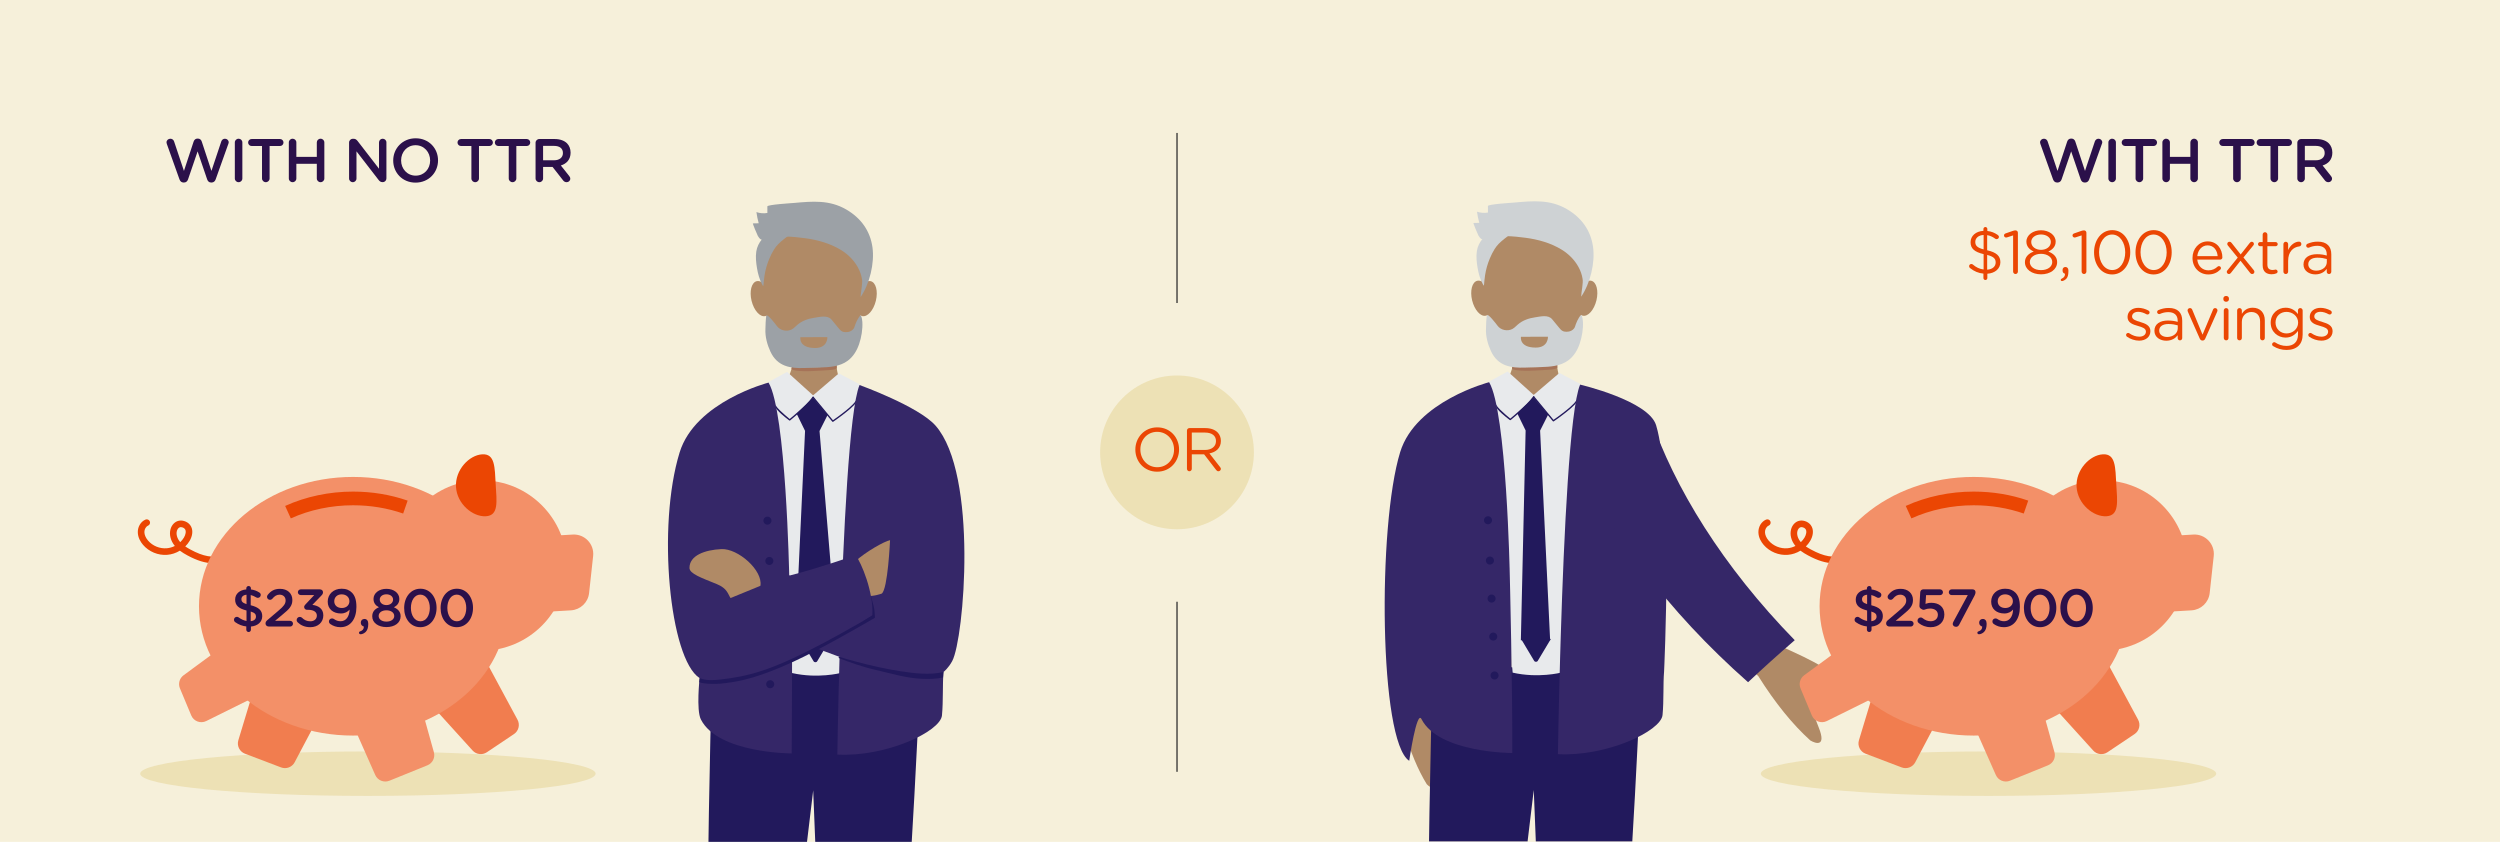 <?xml version="1.0" encoding="UTF-8"?><svg id="a" xmlns="http://www.w3.org/2000/svg" xmlns:xlink="http://www.w3.org/1999/xlink" viewBox="0 0 980 330"><defs><clipPath id="b"><rect x="252.561" y="60.236" width="136.899" height="269.764" fill="none" stroke-width="0"/></clipPath><clipPath id="c"><rect x="527.393" y="60.076" width="289.073" height="269.764" fill="none" stroke-width="0"/></clipPath></defs><rect width="980" height="330" fill="#f6f0da" stroke-width="0"/><path d="m65.387,56.393c-.072-.168-.12-.384-.12-.576,0-.816.696-1.44,1.513-1.44.72,0,1.271.456,1.464,1.08l3.864,11.546,3.792-11.497c.24-.696.744-1.177,1.488-1.177h.216c.744,0,1.272.48,1.488,1.177l3.793,11.497,3.864-11.569c.216-.601.72-1.057,1.439-1.057.792,0,1.465.624,1.465,1.417,0,.191-.072.432-.145.6l-4.968,13.921c-.265.744-.816,1.225-1.536,1.225h-.288c-.721,0-1.248-.456-1.513-1.225l-3.744-10.969-3.744,10.969c-.265.769-.816,1.225-1.536,1.225h-.288c-.721,0-1.248-.456-1.536-1.225l-4.969-13.921Z" fill="#2b104a" stroke-width="0"/><path d="m92.051,55.841c0-.816.648-1.465,1.488-1.465.816,0,1.464.648,1.464,1.465v14.113c0,.815-.647,1.464-1.464,1.464-.84,0-1.488-.648-1.488-1.464v-14.113Z" fill="#2b104a" stroke-width="0"/><path d="m102.706,57.233h-4.08c-.768,0-1.368-.624-1.368-1.368s.601-1.368,1.368-1.368h11.161c.744,0,1.344.624,1.344,1.368s-.6,1.368-1.344,1.368h-4.104v12.722c0,.815-.672,1.464-1.488,1.464s-1.488-.648-1.488-1.464v-12.722Z" fill="#2b104a" stroke-width="0"/><path d="m113.219,55.841c0-.816.648-1.465,1.488-1.465.816,0,1.464.648,1.464,1.465v5.641h8.017v-5.641c0-.816.648-1.465,1.464-1.465.841,0,1.488.648,1.488,1.465v14.113c0,.815-.647,1.464-1.488,1.464-.815,0-1.464-.648-1.464-1.464v-5.737h-8.017v5.737c0,.815-.647,1.464-1.464,1.464-.84,0-1.488-.648-1.488-1.464v-14.113Z" fill="#2b104a" stroke-width="0"/><path d="m136.834,55.889c0-.816.648-1.488,1.488-1.488h.312c.721,0,1.129.36,1.536.864l8.401,10.873v-10.321c0-.792.647-1.44,1.439-1.44.816,0,1.465.648,1.465,1.44v14.113c0,.816-.624,1.464-1.44,1.464h-.12c-.696,0-1.128-.359-1.536-.888l-8.641-11.185v10.656c0,.792-.648,1.44-1.44,1.44-.815,0-1.464-.648-1.464-1.44v-14.089Z" fill="#2b104a" stroke-width="0"/><path d="m154.138,62.946v-.048c0-4.729,3.648-8.689,8.809-8.689s8.761,3.913,8.761,8.641v.049c0,4.729-3.648,8.688-8.809,8.688s-8.761-3.912-8.761-8.641Zm14.474,0v-.048c0-3.265-2.377-5.977-5.713-5.977s-5.664,2.664-5.664,5.928v.049c0,3.264,2.376,5.952,5.712,5.952s5.665-2.641,5.665-5.904Z" fill="#2b104a" stroke-width="0"/><path d="m184.785,57.233h-4.08c-.768,0-1.368-.624-1.368-1.368s.601-1.368,1.368-1.368h11.161c.744,0,1.344.624,1.344,1.368s-.6,1.368-1.344,1.368h-4.104v12.722c0,.815-.672,1.464-1.488,1.464s-1.488-.648-1.488-1.464v-12.722Z" fill="#2b104a" stroke-width="0"/><path d="m199.425,57.233h-4.08c-.768,0-1.368-.624-1.368-1.368s.601-1.368,1.368-1.368h11.161c.744,0,1.344.624,1.344,1.368s-.6,1.368-1.344,1.368h-4.104v12.722c0,.815-.672,1.464-1.488,1.464s-1.488-.648-1.488-1.464v-12.722Z" fill="#2b104a" stroke-width="0"/><path d="m209.938,55.985c0-.84.648-1.488,1.488-1.488h6c2.112,0,3.769.624,4.849,1.681.889.912,1.393,2.16,1.393,3.624v.048c0,2.688-1.561,4.32-3.816,5.017l3.216,4.057c.288.359.48.672.48,1.128,0,.816-.696,1.368-1.416,1.368-.672,0-1.104-.312-1.44-.769l-4.08-5.208h-3.721v4.513c0,.815-.647,1.464-1.464,1.464-.84,0-1.488-.648-1.488-1.464v-13.97Zm7.272,6.841c2.112,0,3.456-1.104,3.456-2.809v-.048c0-1.8-1.296-2.784-3.479-2.784h-4.297v5.641h4.32Z" fill="#2b104a" stroke-width="0"/><path d="m799.821,56.393c-.072-.168-.12-.384-.12-.576,0-.816.696-1.44,1.513-1.44.72,0,1.271.456,1.464,1.08l3.864,11.546,3.792-11.497c.24-.696.744-1.177,1.488-1.177h.216c.744,0,1.272.48,1.488,1.177l3.793,11.497,3.864-11.569c.216-.601.72-1.057,1.439-1.057.792,0,1.465.624,1.465,1.417,0,.191-.072.432-.145.6l-4.968,13.921c-.265.744-.816,1.225-1.536,1.225h-.288c-.721,0-1.248-.456-1.513-1.225l-3.744-10.969-3.744,10.969c-.265.769-.816,1.225-1.536,1.225h-.288c-.721,0-1.248-.456-1.536-1.225l-4.969-13.921Z" fill="#2b104a" stroke-width="0"/><path d="m826.485,55.841c0-.816.648-1.465,1.488-1.465.816,0,1.464.648,1.464,1.465v14.113c0,.815-.647,1.464-1.464,1.464-.84,0-1.488-.648-1.488-1.464v-14.113Z" fill="#2b104a" stroke-width="0"/><path d="m837.14,57.233h-4.08c-.768,0-1.368-.624-1.368-1.368s.601-1.368,1.368-1.368h11.161c.744,0,1.344.624,1.344,1.368s-.6,1.368-1.344,1.368h-4.104v12.722c0,.815-.672,1.464-1.488,1.464s-1.488-.648-1.488-1.464v-12.722Z" fill="#2b104a" stroke-width="0"/><path d="m847.653,55.841c0-.816.648-1.465,1.488-1.465.816,0,1.464.648,1.464,1.465v5.641h8.017v-5.641c0-.816.648-1.465,1.464-1.465.841,0,1.488.648,1.488,1.465v14.113c0,.815-.647,1.464-1.488,1.464-.815,0-1.464-.648-1.464-1.464v-5.737h-8.017v5.737c0,.815-.647,1.464-1.464,1.464-.84,0-1.488-.648-1.488-1.464v-14.113Z" fill="#2b104a" stroke-width="0"/><path d="m875.396,57.233h-4.08c-.768,0-1.368-.624-1.368-1.368s.601-1.368,1.368-1.368h11.161c.744,0,1.344.624,1.344,1.368s-.6,1.368-1.344,1.368h-4.104v12.722c0,.815-.672,1.464-1.488,1.464s-1.488-.648-1.488-1.464v-12.722Z" fill="#2b104a" stroke-width="0"/><path d="m890.036,57.233h-4.08c-.768,0-1.368-.624-1.368-1.368s.601-1.368,1.368-1.368h11.161c.744,0,1.344.624,1.344,1.368s-.6,1.368-1.344,1.368h-4.104v12.722c0,.815-.672,1.464-1.488,1.464s-1.488-.648-1.488-1.464v-12.722Z" fill="#2b104a" stroke-width="0"/><path d="m900.548,55.985c0-.84.648-1.488,1.488-1.488h6c2.112,0,3.769.624,4.849,1.681.889.912,1.393,2.16,1.393,3.624v.048c0,2.688-1.561,4.32-3.816,5.017l3.216,4.057c.288.359.48.672.48,1.128,0,.816-.696,1.368-1.416,1.368-.672,0-1.104-.312-1.44-.769l-4.08-5.208h-3.721v4.513c0,.815-.647,1.464-1.464,1.464-.84,0-1.488-.648-1.488-1.464v-13.97Zm7.272,6.841c2.112,0,3.456-1.104,3.456-2.809v-.048c0-1.8-1.296-2.784-3.479-2.784h-4.297v5.641h4.32Z" fill="#2b104a" stroke-width="0"/><path d="m778.27,88.985c.408,0,.769.36.769.768v.792c1.584.169,2.832.696,4.057,1.536.264.192.479.433.479.793,0,.504-.408.863-.912.863-.168,0-.336-.023-.528-.168-1.056-.768-2.088-1.224-3.168-1.392v5.929c3.648.815,5.185,2.231,5.185,4.656,0,2.568-2.112,4.344-5.112,4.536v1.704c0,.408-.36.769-.769.769s-.768-.36-.768-.769v-1.752c-1.969-.168-3.648-.912-5.209-2.137-.264-.191-.407-.432-.407-.768,0-.48.407-.864.888-.864.24,0,.432.096.552.192,1.272,1.08,2.593,1.775,4.249,1.968v-6.024c-3.553-.84-5.113-2.16-5.113-4.681,0-2.472,2.089-4.296,5.041-4.44v-.744c0-.407.359-.768.768-.768Zm-.695,8.784v-5.664c-2.041.096-3.265,1.248-3.265,2.712,0,1.393.648,2.257,3.265,2.952Zm1.392,2.161v5.784c2.064-.12,3.336-1.248,3.336-2.832,0-1.416-.72-2.28-3.336-2.952Z" fill="#eb4603" stroke-width="0"/><path d="m789.141,92.273l-2.352.769c-.145.048-.288.071-.408.071-.432,0-.816-.359-.816-.815,0-.408.265-.673.673-.816l2.76-.96c.384-.12.72-.216,1.032-.216h.048c.552,0,.937.432.937.936v15.218c0,.527-.408.96-.937.96-.504,0-.937-.433-.937-.96v-14.186Z" fill="#eb4603" stroke-width="0"/><path d="m793.773,102.786v-.048c0-1.992,1.44-3.408,3.456-4.128-1.56-.721-2.88-1.921-2.88-3.864v-.049c0-2.592,2.664-4.439,5.736-4.439s5.736,1.848,5.736,4.439v.049c0,1.943-1.32,3.144-2.88,3.864,1.992.744,3.456,2.112,3.456,4.104v.048c0,2.856-2.736,4.776-6.312,4.776s-6.312-1.944-6.312-4.753Zm10.705-.048v-.048c0-1.872-1.944-3.192-4.393-3.192s-4.393,1.32-4.393,3.192v.048c0,1.681,1.633,3.145,4.393,3.145s4.393-1.44,4.393-3.145Zm-.552-7.872v-.049c0-1.656-1.656-2.904-3.841-2.904s-3.84,1.225-3.84,2.904v.049c0,1.823,1.704,3.072,3.84,3.072s3.841-1.249,3.841-3.072Z" fill="#eb4603" stroke-width="0"/><path d="m808.125,109.266c.983-.432,1.392-1.031,1.344-1.968-.504-.12-.937-.504-.937-1.152v-.384c0-.624.456-1.104,1.104-1.104.696,0,1.176.528,1.176,1.32v.456c0,1.44-.312,2.328-.864,2.881-.504.504-1.248.863-1.632.863-.312,0-.504-.191-.504-.479,0-.192.12-.36.312-.433Z" fill="#eb4603" stroke-width="0"/><path d="m815.997,92.273l-2.352.769c-.145.048-.288.071-.408.071-.432,0-.816-.359-.816-.815,0-.408.265-.673.673-.816l2.76-.96c.384-.12.72-.216,1.032-.216h.048c.552,0,.937.432.937.936v15.218c0,.527-.408.96-.937.96-.504,0-.937-.433-.937-.96v-14.186Z" fill="#eb4603" stroke-width="0"/><path d="m820.869,98.946v-.048c0-4.705,2.808-8.689,7.129-8.689s7.057,3.937,7.057,8.641v.049c0,4.704-2.785,8.688-7.105,8.688-4.344,0-7.08-3.937-7.08-8.641Zm12.217,0v-.048c0-3.673-2.016-6.961-5.137-6.961-3.144,0-5.112,3.216-5.112,6.912v.049c0,3.672,2.017,6.96,5.161,6.96s5.088-3.24,5.088-6.912Z" fill="#eb4603" stroke-width="0"/><path d="m837.117,98.946v-.048c0-4.705,2.808-8.689,7.129-8.689s7.057,3.937,7.057,8.641v.049c0,4.704-2.785,8.688-7.105,8.688-4.344,0-7.08-3.937-7.08-8.641Zm12.217,0v-.048c0-3.673-2.016-6.961-5.137-6.961-3.144,0-5.112,3.216-5.112,6.912v.049c0,3.672,2.017,6.96,5.161,6.96s5.088-3.24,5.088-6.912Z" fill="#eb4603" stroke-width="0"/><path d="m865.652,107.586c-3.408,0-6.192-2.616-6.192-6.457v-.048c0-3.576,2.521-6.456,5.953-6.456,3.672,0,5.76,3,5.76,6.288,0,.504-.407.864-.863.864h-8.978c.265,2.688,2.16,4.2,4.369,4.2,1.536,0,2.664-.6,3.576-1.439.144-.12.312-.217.527-.217.456,0,.816.36.816.792,0,.217-.096.433-.288.601-1.176,1.128-2.568,1.872-4.681,1.872Zm3.673-7.177c-.192-2.256-1.488-4.225-3.961-4.225-2.16,0-3.792,1.801-4.032,4.225h7.993Z" fill="#eb4603" stroke-width="0"/><path d="m873.139,105.978l4.057-4.992-3.816-4.681c-.191-.216-.288-.432-.288-.672,0-.528.385-.864.864-.864.36,0,.601.168.816.433l3.576,4.536,3.552-4.513c.217-.264.456-.456.793-.456.479,0,.84.36.84.84,0,.24-.097.433-.24.601l-3.864,4.729,4.032,4.944c.168.216.264.432.264.672,0,.504-.384.864-.863.864-.36,0-.601-.168-.816-.433l-3.769-4.776-3.744,4.753c-.216.264-.456.456-.792.456-.48,0-.84-.384-.84-.84,0-.24.071-.433.239-.601Z" fill="#eb4603" stroke-width="0"/><path d="m886.963,104.01v-7.489h-1.008c-.432,0-.816-.384-.816-.815,0-.456.385-.816.816-.816h1.008v-2.928c0-.505.385-.937.912-.937.504,0,.937.432.937.937v2.928h3.216c.456,0,.841.384.841.816,0,.456-.385.815-.841.815h-3.216v7.249c0,1.512.84,2.064,2.088,2.064.648,0,.984-.168,1.128-.168.433,0,.792.359.792.792,0,.336-.216.6-.527.72-.528.216-1.104.336-1.824.336-1.992,0-3.505-.983-3.505-3.504Z" fill="#eb4603" stroke-width="0"/><path d="m895.1,95.706c0-.504.408-.937.912-.937.527,0,.936.408.936.937v2.328c.912-2.064,2.713-3.312,4.272-3.312.552,0,.912.408.912.937,0,.504-.336.863-.816.936-2.399.288-4.368,2.088-4.368,5.665v4.224c0,.504-.384.937-.912.937s-.936-.408-.936-.937v-10.776Z" fill="#eb4603" stroke-width="0"/><path d="m902.971,103.698v-.048c0-2.616,2.16-4.008,5.305-4.008,1.584,0,2.712.216,3.816.527v-.432c0-2.232-1.368-3.385-3.696-3.385-1.248,0-2.305.288-3.217.696-.12.048-.239.072-.336.072-.432,0-.815-.36-.815-.792,0-.384.264-.672.504-.769,1.224-.527,2.472-.84,4.056-.84,1.753,0,3.097.456,4.009,1.368.84.84,1.272,2.04,1.272,3.624v6.793c0,.528-.385.912-.889.912-.527,0-.888-.384-.888-.864v-1.128c-.864,1.128-2.305,2.136-4.488,2.136-2.305,0-4.633-1.319-4.633-3.864Zm9.145-.96v-1.2c-.912-.264-2.136-.527-3.647-.527-2.329,0-3.625,1.008-3.625,2.567v.049c0,1.56,1.44,2.472,3.12,2.472,2.28,0,4.152-1.392,4.152-3.36Z" fill="#eb4603" stroke-width="0"/><path d="m833.758,131.978c-.169-.12-.337-.359-.337-.672,0-.432.36-.792.816-.792.168,0,.336.048.456.144,1.272.864,2.593,1.32,3.937,1.32,1.488,0,2.568-.768,2.568-1.968v-.048c0-1.248-1.465-1.729-3.097-2.185-1.944-.552-4.104-1.224-4.104-3.504v-.049c0-2.136,1.776-3.552,4.225-3.552,1.32,0,2.761.408,3.96,1.056.24.145.456.408.456.769,0,.432-.359.792-.815.792-.168,0-.312-.048-.408-.096-1.056-.601-2.185-.961-3.24-.961-1.464,0-2.4.769-2.4,1.801v.048c0,1.176,1.536,1.632,3.192,2.136,1.92.576,3.984,1.32,3.984,3.553v.048c0,2.353-1.944,3.721-4.416,3.721-1.633,0-3.433-.601-4.776-1.561Z" fill="#eb4603" stroke-width="0"/><path d="m844.534,129.698v-.048c0-2.616,2.16-4.008,5.305-4.008,1.584,0,2.712.216,3.816.527v-.432c0-2.232-1.368-3.385-3.696-3.385-1.248,0-2.305.288-3.217.696-.12.048-.239.072-.336.072-.432,0-.815-.36-.815-.792,0-.384.264-.672.504-.769,1.224-.527,2.472-.84,4.056-.84,1.753,0,3.097.456,4.009,1.368.84.84,1.272,2.04,1.272,3.624v6.793c0,.528-.385.912-.889.912-.527,0-.888-.384-.888-.864v-1.128c-.864,1.128-2.305,2.136-4.488,2.136-2.305,0-4.633-1.319-4.633-3.864Zm9.145-.96v-1.2c-.912-.264-2.136-.527-3.647-.527-2.329,0-3.625,1.008-3.625,2.567v.049c0,1.56,1.44,2.472,3.12,2.472,2.28,0,4.152-1.392,4.152-3.36Z" fill="#eb4603" stroke-width="0"/><path d="m863.446,133.491h-.096c-.504,0-.841-.312-1.057-.792l-4.656-10.514c-.048-.168-.12-.336-.12-.504,0-.479.408-.912.937-.912s.792.312.936.721l4.009,9.696,4.08-9.745c.12-.359.384-.672.864-.672.504,0,.912.408.912.912,0,.168-.048.336-.096.456l-4.681,10.562c-.216.479-.528.792-1.032.792Z" fill="#eb4603" stroke-width="0"/><path d="m871.558,117c0-.6.479-.983,1.08-.983.624,0,1.104.384,1.104.983v.312c0,.576-.479.984-1.104.984-.601,0-1.08-.408-1.08-.984v-.312Zm.168,4.705c0-.504.408-.937.912-.937.527,0,.936.408.936.937v10.776c0,.528-.384.937-.912.937s-.936-.408-.936-.937v-10.776Z" fill="#eb4603" stroke-width="0"/><path d="m876.958,121.706c0-.504.408-.937.912-.937.527,0,.936.408.936.937v1.344c.816-1.344,2.112-2.424,4.249-2.424,3,0,4.752,2.016,4.752,4.968v6.889c0,.528-.408.937-.912.937-.528,0-.936-.408-.936-.937v-6.433c0-2.304-1.249-3.744-3.433-3.744-2.137,0-3.721,1.561-3.721,3.889v6.288c0,.528-.384.937-.912.937s-.936-.408-.936-.937v-10.776Z" fill="#eb4603" stroke-width="0"/><path d="m891.141,135.722c-.288-.144-.479-.432-.479-.768,0-.408.408-.816.84-.816.168,0,.288.048.408.12,1.296.864,2.784,1.345,4.393,1.345,2.735,0,4.512-1.513,4.512-4.417v-1.464c-1.08,1.44-2.592,2.616-4.872,2.616-2.977,0-5.833-2.232-5.833-5.809v-.048c0-3.624,2.881-5.856,5.833-5.856,2.328,0,3.84,1.151,4.849,2.496v-1.416c0-.504.384-.937.912-.937s.936.433.936.937v9.433c0,1.92-.576,3.384-1.584,4.393-1.104,1.104-2.76,1.656-4.729,1.656-1.896,0-3.624-.504-5.185-1.465Zm9.721-9.217v-.048c0-2.544-2.208-4.2-4.56-4.2s-4.297,1.632-4.297,4.177v.048c0,2.496,1.992,4.225,4.297,4.225,2.352,0,4.56-1.704,4.56-4.201Z" fill="#eb4603" stroke-width="0"/><path d="m905.181,131.978c-.169-.12-.337-.359-.337-.672,0-.432.36-.792.816-.792.168,0,.336.048.456.144,1.272.864,2.593,1.32,3.937,1.32,1.488,0,2.568-.768,2.568-1.968v-.048c0-1.248-1.465-1.729-3.097-2.185-1.944-.552-4.104-1.224-4.104-3.504v-.049c0-2.136,1.776-3.552,4.225-3.552,1.32,0,2.761.408,3.96,1.056.24.145.456.408.456.769,0,.432-.359.792-.815.792-.168,0-.312-.048-.408-.096-1.056-.601-2.185-.961-3.24-.961-1.464,0-2.4.769-2.4,1.801v.048c0,1.176,1.536,1.632,3.192,2.136,1.92.576,3.984,1.32,3.984,3.553v.048c0,2.353-1.944,3.721-4.416,3.721-1.633,0-3.433-.601-4.776-1.561Z" fill="#eb4603" stroke-width="0"/><g clip-path="url(#b)"><path d="m365.63,214.131c.168-.889.291-1.778.361-2.676.038-.513.222-1.267.085-1.789-.224-.045-.45-.087-.681-.121-2.262-.39-4.548-.739-6.843-.996-.412-.025-.82-.051-1.232-.072-1.471-.072-2.942-.132-4.411-.172-.842-.022-1.684-.043-2.526-.054-.401-.009-1.386-.179-1.679,0-.75.448-.567,2.096-.598,2.754-.038.786-.031,1.579-.007,2.369,5.849.172,11.693.425,17.531.757" fill="#ec581f" stroke-width="0"/><path d="m308.949,135.01c1.691,5.076,3.513,6.017-1.126,15.679,3.314,5.596,19.806,5.894,21.936,0-3.171-8.142-1.482-10.213-.564-15.679.918-5.466-21.936-5.076-20.245,0" fill="#b08a66" stroke-width="0"/><path d="m308.571,135.234c.898,2.692,2.344,6.214,1.713,9.324-.13.643,3.478,1.164,8.505.88,4.279-.24,9.244-.287,9.206-1.245-.128-3.182,1.301-6.83,1.668-9.017.918-5.468-22.782-5.018-21.091.058" fill="#a67358" stroke-width="0"/><path d="m341.309,110.219c2.04.468,2.949,3.912,2.029,7.692-.923,3.782-3.323,6.469-5.365,6.001-2.04-.47-2.949-3.912-2.027-7.694.92-3.78,3.323-6.467,5.363-5.999" fill="#b08a66" stroke-width="0"/><path d="m296.64,110.219c-2.04.468-2.949,3.912-2.029,7.692.923,3.782,3.323,6.469,5.365,6.001,2.04-.47,2.949-3.912,2.027-7.694-.92-3.78-3.323-6.467-5.363-5.999" fill="#b08a66" stroke-width="0"/><path d="m338.211,101.997c.004-16.613-39.874-16.626-39.879-.013,0,0-2.405,24.739,11.089,38.215,5.334,5.323,13.96,5.325,19.293.004,13.505-13.467,9.497-38.206,9.497-38.206" fill="#b08a66" stroke-width="0"/><path d="m338.042,126.197c-.036-.587-.186-1.773-.549-2.447-.204-.378-.905.77-.974.88-.508.822-.927,1.709-1.258,2.613-.199.544-.309,1.14-.654,1.619-.284.396-.676.705-1.108.923-.593.302-1.267.443-1.932.434-.56-.007-1.129-.103-1.626-.399-.481-.291-.864-.752-1.241-1.207-.909-1.104-1.818-2.206-2.725-3.31-1.563-1.894-4.635-1.05-6.727-.743-2.405.352-4.812,1.144-6.772,2.857-.195.172-.387.354-.584.535-.47.439-.943.878-1.494,1.169-1.856.983-4.514.519-5.831-1.288-.602-.826-3.717-4.841-4.087-4.111-.367.73-.383,4.364-.43,5.209-.166,3.07.71,6.207,1.968,8.921,2.732,5.889,7.947,6.579,13.18,6.413,2.069-.067,4.14-.132,6.212-.199,3.782-.121,7.779-.316,10.957-2.692,2.13-1.597,3.549-3.97,4.396-6.46.914-2.694,1.456-5.88,1.279-8.717" fill="#9ca1a6" stroke-width="0"/><path d="m303.439,97.762c-.746,1.164-1.348,2.434-1.879,3.686-.896,2.118-1.532,4.349-1.879,6.624-.11.717-.148,1.447-.264,2.161-.202,2.136-.116,2.264-.658,1.247-1.035-1.959-1.646-4.116-2.006-6.292-.358-2.15-.623-4.434-.291-6.601.275-1.8,1.079-3.433,2.25-4.821.898-1.059,2.096-1.812,3.28-2.539,1.715-1.057,3.484-2.121,5.459-2.506,3.408-.663,5.511.546,2.517,2.949-1.655,1.33-3.428,2.524-4.92,4.044-.607.618-1.138,1.312-1.61,2.049" fill="#9ca1a6" stroke-width="0"/><path d="m297.412,87.518c-.401-1.435-.701-2.9-.896-4.378,1.373.47,2.864.587,4.293.334-.002-.853-.007-1.706-.009-2.559.002-.71,9.593-1.285,10.374-1.355,7.296-.656,13.968-1.281,20.601,2.586,5.663,3.305,9.318,8.281,10.229,14.781.876,6.214-1.099,14.354-4.655,19.542.007-1.655.932-5.567.528-7.139-.251-1.576-.806-3.092-1.57-4.49-1.518-2.79-3.86-5.13-6.557-6.792-4.299-2.651-9.284-4.031-14.26-4.685-4.557-.596-10.108-1.138-14.598.103-2.159.598-2.515,1.144-3.84-1.028-.231-.385-2.096-4.866-1.917-4.87.759-.016,1.516-.034,2.275-.052" fill="#9ca1a6" stroke-width="0"/><path d="m279.138,261.244s-4.837,177.396.567,193.509c0,0,12.56,2.472,21.685.013l17.379-144.947,5.815,145.348c7.862,3.874,21.927,1.467,21.927,1.467,7.963-46.164,14.385-194.051,14.385-194.051l-81.757-1.339Z" fill="#22195c" stroke-width="0"/><path d="m310.49,263.831c10.068,2.297,18.942,0,18.942,0l7.51-113.205-8.115-4.266-10.09,8.619-10.191-9.203-7.273,3.954,9.217,114.101Z" fill="#e8eaec" stroke-width="0"/><polygon points="325.628 221.42 321.255 168.954 324.435 162.644 318.736 155.987 312.321 162.243 315.581 168.9 312.95 225.372 325.628 221.42" fill="#22195c" stroke-width="0"/><path d="m303.613,159.171c1.189,2.118,3.854,4.149,5.744,5.627.128.096.26.103.39,0,1.27-1.039,2.506-2.116,3.724-3.213,1.948-1.758,3.932-3.574,5.502-5.688.215-.287-.264-.558-.472-.278-1.574,2.118-3.594,3.934-5.549,5.694-1.173,1.057-2.369,2.096-3.594,3.095h.39c-.726-.567-1.426-1.167-2.105-1.78-1.113-1.01-2.81-2.416-3.556-3.735-.172-.309-.134.291.04.6l-.513-.322Z" fill="#22195c" stroke-width="0"/><path d="m318.543,155.952c2.595,3.097,5.15,6.225,7.723,9.34.072.087.24.105.334.045,1.279-.871,2.526-1.787,3.751-2.73,1.718-1.326,4.423-3.419,5.629-5.253.195-.296-.282-.564-.477-.271-1.207,1.832-3.963,3.93-5.681,5.244-1.144.876-2.309,1.724-3.502,2.533.112.016.224.031.336.043-2.575-3.113-5.13-6.243-7.723-9.34-.228-.269-.616.119-.39.39" fill="#22195c" stroke-width="0"/><path d="m286.652,234.677c1.937-1.037,4.08-1.747,6.118-2.582,1.722-.703,3.448-1.384,5.184-2.058,3.722-1.447,7.477-3.001,11.337-4.046.34-.09.195-.62-.148-.528-3.93,1.061-7.752,2.649-11.539,4.125-1.749.679-3.493,1.368-5.229,2.08-2,.824-4.093,1.514-6.001,2.537-.311.163-.034.64.278.472" fill="#22195c" stroke-width="0"/><path d="m313.79,250.619h11.689l-5.119,8.567c-.327.551-1.124.551-1.451,0l-5.119-8.567Z" fill="#22195c" stroke-width="0"/><path d="m336.943,150.927s23.118,8.343,29.778,15.903c16.817,19.092,11.185,83.618,6.563,92.271-1.545,2.884-3.431,4.324-3.431,4.324-.412,4.848-.06,11.254-.598,17.005-.596,6.375-22.001,16.369-41.016,15.361,0,0,.246-16.436.871-38.293l-9.118-3.39,9.38-5.202c1.207-38.638,3.516-88.385,7.571-97.978" fill="#352768" stroke-width="0"/><path d="m335.1,220.17c4.362-3.952,11.581-7.981,13.798-8.426,0,0-.86,19.387-3.283,20.955,0,0-3.189,1.187-5.818.896l-4.698-13.424Z" fill="#b08a66" stroke-width="0"/><path d="m341.307,234.002c.67,2.371-13.702,9.053-13.848,11.53-.02.356,15.37-3.023,15.402-3.377.275-3.142-.779-6.082-1.462-8.493-.094-.338-.19-.002-.092.34" fill="#22195c" stroke-width="0"/><path d="m301.273,149.976s-28.705,7.425-34.858,27.368c-8.939,28.978-3.95,80.933,7.833,88.466,0,0-1.382,12.52.502,16.221,6.767,13.31,35.591,13.31,35.591,13.31.15-24.609.15-36.634.15-36.634,13.892-6.021,31.47-17.506,31.47-17.506.508-9.279-4.326-20.583-6.563-23.568,0,0-14.242,5.027-26.027,8.019,0,0-1.232-64.152-8.097-75.676" fill="#352768" stroke-width="0"/><path d="m270.275,222.631c-.018-4.846,5.932-7.078,12.529-7.385,6.492-.298,16.351,8.355,15.269,14.396l-11.689,4.79c-1.102-1.621-1.245-3.773-5.426-5.479-5.891-2.407-10.677-4.04-10.683-6.321" fill="#b08a66" stroke-width="0"/><path d="m303.164,219.896c0,.873-.708,1.581-1.581,1.581s-1.579-.708-1.579-1.581.708-1.581,1.579-1.581,1.581.708,1.581,1.581" fill="#22195c" stroke-width="0"/><path d="m303.5,268.216c0,.873-.708,1.581-1.581,1.581s-1.579-.708-1.579-1.581.708-1.581,1.579-1.581,1.581.708,1.581,1.581" fill="#22195c" stroke-width="0"/><path d="m302.415,204.099c0,.873-.708,1.581-1.581,1.581s-1.579-.708-1.579-1.581.708-1.581,1.579-1.581,1.581.708,1.581,1.581" fill="#22195c" stroke-width="0"/><path d="m342.482,241.04c-8.326,4.779-16.647,9.58-25.239,13.888-8.565,4.295-17.339,8.308-26.806,10.211-2.687.537-5.401.94-8.126,1.238-2.685.296-5.466.486-8.03-.553l-.17,1.619c2.089.672,4.707.679,6.814.629,2.268-.054,4.736-.441,7.04-.826,4.817-.806,9.474-2.318,14.029-4.058,9.044-3.455,17.697-7.963,26.15-12.614,4.908-2.698,9.761-5.493,14.62-8.281.309-.179.029-1.431-.282-1.254" fill="#22195c" stroke-width="0"/><path d="m352.952,263.115c-5.898-.9-11.729-2.235-17.484-3.78-2.141-.578-4.272-1.185-6.386-1.847-.343-.107-.49.423-.148.528,3.289,1.319,9.215,3.428,13.886,4.485,6.059,1.375,12.246,3.307,18.472,3.594,2.795.128,5.654.085,8.395-.526.029-1.023.083-2.069.188-2.159-5.45,1.314-11.458.537-16.922-.296" fill="#22195c" stroke-width="0"/><path d="m313.745,132.186l10.592-.038s.213,4.281-4.812,4.27c-6.568-.018-5.779-4.232-5.779-4.232" fill="#b08a66" stroke-width="0"/></g><g clip-path="url(#c)"><path d="m550.363,285.921c2.423,8.579,5.392,15.733,8.914,21.465,1.258,1.35,3.796,2.969,3.296-2.683-.504-5.65-.773-11.615,1.146-12.419,1.921-.802,4.266,2.593,6.85.987,1.724-1.075-2.685-5.99-13.225-14.757l-5.123-12.034-1.859,19.439Z" fill="#b08a66" fill-rule="evenodd" stroke-width="0"/><path d="m591.413,134.85c1.691,5.076,3.513,6.017-1.126,15.679,3.314,5.596,19.806,5.894,21.936,0-3.171-8.142-1.482-10.213-.564-15.679.918-5.466-21.936-5.076-20.245,0" fill="#b08a66" stroke-width="0"/><path d="m591.035,135.074c.898,2.692,2.344,6.214,1.713,9.324-.13.643,3.478,1.164,8.505.88,4.279-.24,9.244-.287,9.206-1.245-.128-3.182,1.301-6.83,1.668-9.017.918-5.468-22.782-5.018-21.091.058" fill="#a67358" stroke-width="0"/><path d="m623.773,110.059c2.04.468,2.949,3.912,2.029,7.692-.923,3.782-3.323,6.469-5.365,6.001-2.04-.47-2.949-3.912-2.027-7.694.92-3.78,3.323-6.467,5.363-5.999" fill="#b08a66" stroke-width="0"/><path d="m579.104,110.059c-2.04.468-2.949,3.912-2.029,7.692.923,3.782,3.323,6.469,5.365,6.001,2.04-.47,2.949-3.912,2.027-7.694-.92-3.78-3.323-6.467-5.363-5.999" fill="#b08a66" stroke-width="0"/><path d="m620.675,101.837c.004-16.613-39.874-16.626-39.879-.013,0,0-2.405,24.739,11.089,38.215,5.334,5.323,13.96,5.325,19.293.004,13.505-13.467,9.497-38.206,9.497-38.206" fill="#b08a66" stroke-width="0"/><path d="m620.506,126.037c-.036-.587-.186-1.773-.549-2.447-.204-.378-.905.77-.974.88-.508.822-.927,1.709-1.258,2.613-.199.544-.309,1.14-.654,1.619-.284.396-.676.705-1.108.923-.593.302-1.267.443-1.932.434-.56-.007-1.129-.103-1.626-.399-.481-.291-.864-.752-1.241-1.207-.909-1.104-1.818-2.206-2.725-3.31-1.563-1.894-4.635-1.05-6.727-.743-2.405.352-4.812,1.144-6.772,2.857-.195.172-.387.354-.584.535-.47.439-.943.878-1.494,1.169-1.856.983-4.514.519-5.831-1.288-.602-.826-3.717-4.841-4.087-4.111-.367.73-.383,4.364-.43,5.209-.166,3.07.71,6.207,1.97,8.921,2.73,5.889,7.945,6.579,13.178,6.413,2.069-.067,4.14-.132,6.212-.199,3.782-.121,7.779-.316,10.957-2.692,2.13-1.597,3.549-3.97,4.396-6.46.914-2.694,1.456-5.88,1.279-8.717" fill="#ced2d4" stroke-width="0"/><path d="m585.903,97.603c-.746,1.164-1.348,2.434-1.879,3.686-.896,2.118-1.532,4.349-1.879,6.624-.112.717-.148,1.447-.264,2.161-.202,2.136-.116,2.264-.658,1.247-1.034-1.959-1.646-4.116-2.006-6.292-.358-2.15-.622-4.434-.291-6.601.275-1.8,1.079-3.433,2.25-4.821.898-1.059,2.096-1.812,3.28-2.539,1.715-1.057,3.484-2.121,5.459-2.506,3.408-.663,5.511.546,2.517,2.949-1.655,1.33-3.428,2.524-4.92,4.044-.607.618-1.138,1.312-1.61,2.049" fill="#ced2d4" stroke-width="0"/><path d="m579.876,87.358c-.401-1.435-.701-2.9-.896-4.378,1.373.47,2.864.587,4.293.334-.002-.853-.007-1.706-.009-2.559.002-.71,9.593-1.285,10.375-1.355,7.295-.656,13.968-1.281,20.601,2.586,5.663,3.305,9.318,8.281,10.229,14.781.876,6.214-1.099,14.354-4.655,19.542.007-1.655.931-5.567.528-7.139-.251-1.576-.806-3.092-1.57-4.49-1.518-2.79-3.86-5.13-6.557-6.792-4.299-2.651-9.284-4.031-14.26-4.685-4.557-.596-10.108-1.138-14.598.103-2.159.598-2.515,1.144-3.84-1.028-.231-.385-2.096-4.866-1.917-4.87.759-.016,1.516-.034,2.275-.052" fill="#ced2d4" stroke-width="0"/><path d="m561.602,261.085s-4.837,177.396.567,193.509c0,0,12.56,2.472,21.685.013l17.379-144.947,5.815,145.348c7.862,3.874,21.927,1.467,21.927,1.467,7.963-46.164,14.385-194.051,14.385-194.051l-81.757-1.339Z" fill="#22195c" stroke-width="0"/><path d="m592.954,263.672c10.068,2.297,18.942,0,18.942,0l7.51-113.205-8.115-4.266-10.09,8.619-10.191-9.203-7.273,3.954,9.217,114.101Z" fill="#e8eaec" stroke-width="0"/><polygon points="607.649 250.975 603.722 168.797 606.897 162.487 601.202 155.827 594.783 162.081 598.045 168.741 596.175 250.975 607.649 250.975" fill="#22195c" stroke-width="0"/><path d="m586.077,159.012c1.189,2.118,3.854,4.149,5.744,5.627.128.096.26.103.39,0,1.27-1.039,2.506-2.116,3.724-3.213,1.948-1.758,3.932-3.574,5.502-5.688.215-.287-.264-.558-.472-.278-1.576,2.118-3.594,3.934-5.549,5.694-1.173,1.057-2.369,2.096-3.594,3.095h.39c-.726-.567-1.426-1.167-2.105-1.78-1.113-1.01-2.81-2.416-3.556-3.735-.172-.309-.134.291.04.6l-.513-.322Z" fill="#22195c" stroke-width="0"/><path d="m601.007,155.793c2.595,3.097,5.15,6.225,7.723,9.34.072.087.24.105.334.045,1.279-.871,2.526-1.787,3.751-2.73,1.718-1.326,4.423-3.419,5.629-5.253.195-.296-.284-.564-.477-.271-1.207,1.832-3.963,3.93-5.683,5.244-1.142.876-2.306,1.724-3.5,2.533.112.016.224.031.336.043-2.575-3.113-5.13-6.243-7.723-9.34-.228-.269-.616.119-.39.39" fill="#22195c" stroke-width="0"/><path d="m596.254,250.459h11.689l-5.119,8.567c-.327.551-1.124.551-1.451,0l-5.119-8.567Z" fill="#22195c" stroke-width="0"/><path d="m619.407,150.767s26.828,6.27,29.778,15.903c6.698,21.873,3.133,96.595,3.133,96.595-.412,4.848-.058,11.254-.598,17.005-.596,6.375-22.001,16.369-41.016,15.361,0,0,.246-16.436.871-38.293l.262-8.592c1.207-38.638,3.516-88.385,7.571-97.978" fill="#352768" stroke-width="0"/><path d="m583.737,149.817s-28.705,7.425-34.858,27.368c-8.939,28.978-8.247,113.517,3.536,121.049,0,0,2.916-20.064,4.799-16.362,6.767,13.31,35.591,13.31,35.591,13.31.15-24.609-.97-69.69-.97-69.69,0,0-1.229-64.152-8.097-75.676" fill="#352768" stroke-width="0"/><path d="m585.628,219.736c0,.873-.708,1.581-1.581,1.581s-1.579-.708-1.579-1.581.708-1.581,1.579-1.581,1.581.708,1.581,1.581" fill="#22195c" stroke-width="0"/><path d="m586.28,234.638c0,.873-.708,1.581-1.581,1.581s-1.579-.708-1.579-1.581.708-1.581,1.579-1.581,1.581.708,1.581,1.581" fill="#22195c" stroke-width="0"/><path d="m586.932,249.541c0,.873-.708,1.581-1.581,1.581s-1.579-.708-1.579-1.581.708-1.581,1.579-1.581,1.581.708,1.581,1.581" fill="#22195c" stroke-width="0"/><path d="m587.447,264.784c0,.873-.708,1.581-1.581,1.581s-1.579-.708-1.579-1.581.708-1.581,1.579-1.581,1.581.708,1.581,1.581" fill="#22195c" stroke-width="0"/><path d="m584.879,203.939c0,.873-.708,1.581-1.581,1.581s-1.579-.708-1.579-1.581.708-1.581,1.579-1.581,1.581.708,1.581,1.581" fill="#22195c" stroke-width="0"/><path d="m596.209,132.026l10.592-.038s.213,4.281-4.812,4.27c-6.568-.018-5.779-4.232-5.779-4.232" fill="#b08a66" stroke-width="0"/><path d="m672.785,250.359l16.432,14.629c6.635,10.551,13.447,18.975,20.438,25.277,2.221,1.314,6.261,2.483,3.361-4.897-2.904-7.385-5.627-15.281-3.368-17.117,2.259-1.834,6.749,1.796,9.582-1.382,1.888-2.118-5.968-6.978-23.568-14.573l-11.628-14.123-11.248,12.186Z" fill="#b08a66" fill-rule="evenodd" stroke-width="0"/><path d="m685.239,267.426c-31.851-28.112-54.369-58.899-67.549-87.875,9.342-5.567,19.029-11.066,29.061-16.47,9.591,28.114,28.521,58.901,56.785,87.875-6.445,5.567-12.542,11.066-18.297,16.47" fill="#352768" fill-rule="evenodd" stroke-width="0"/></g><ellipse cx="144.218" cy="303.284" rx="89.268" ry="8.718" fill="#ede1b5" stroke-width="0"/><circle cx="188.775" cy="221.681" r="33.398" fill="#f39068" stroke-width="0"/><path d="m205.753,240.315l18.053-1.06c3.706-.218,6.713-3.078,7.117-6.768l1.587-14.52c.512-4.68-3.308-8.697-8.008-8.421l-20.484,1.202c-4.194.246-7.395,3.846-7.149,8.04l.844,14.377c.246,4.194,3.846,7.395,8.04,7.149Z" fill="#f39068" fill-rule="evenodd" stroke-width="0"/><path d="m152.645,306.044l14.906-6.049c2.028-.823,3.115-3.036,2.526-5.144l-5.966-21.368c-.725-2.598-3.636-3.896-6.053-2.699l-17.293,8.563c-2.065,1.023-2.958,3.491-2.024,5.599l8.353,18.854c.941,2.124,3.399,3.118,5.552,2.244Z" fill="#f39068" fill-rule="evenodd" stroke-width="0"/><path d="m96.02,295.445l14.152,5.378c2.031.772,4.319-.092,5.333-2.013l9.817-18.596c1.237-2.343.082-5.237-2.429-6.085l-18.117-6.116c-2.302-.777-4.79.505-5.494,2.83l-5.853,19.335c-.655,2.164.476,4.465,2.59,5.268Z" fill="#f17d4f" fill-rule="evenodd" stroke-width="0"/><path d="m70.534,269.836l4.432,10.616c.957,2.293,3.653,3.301,5.88,2.198l19.91-9.859c2.129-1.054,3.001-3.636,1.946-5.765l-6.776-13.684c-1.187-2.397-4.251-3.142-6.406-1.556l-17.566,12.927c-1.598,1.176-2.185,3.292-1.42,5.123Z" fill="#f39068" fill-rule="evenodd" stroke-width="0"/><path d="m190.844,294.885l10.636-7.132c1.841-1.234,2.443-3.664,1.391-5.615l-12.189-22.614c-1.325-2.459-4.606-3.023-6.676-1.147l-13.948,12.636c-1.761,1.595-1.895,4.316-.3,6.077l15.501,17.11c1.434,1.583,3.811,1.874,5.585.685Z" fill="#f17d4f" fill-rule="evenodd" stroke-width="0"/><path d="m73.473,217.718c-1.002-.545-2.022-1.139-2.967-1.854-1.485.907-3.173,1.482-4.913,1.628-3.555.301-7.21-1.202-9.529-3.921-.924-1.085-2.03-2.828-2.046-4.975-.016-2.163,1.191-4.137,3.005-4.913.655-.278,1.414.024,1.694.68.28.656-.024,1.414-.68,1.694-.842.36-1.447,1.42-1.439,2.52.009,1.069.516,2.248,1.43,3.32,1.787,2.096,4.598,3.253,7.347,3.023,1.102-.093,2.178-.409,3.163-.907-.013-.015-.025-.031-.038-.046-1.624-1.977-2.242-4.42-1.653-6.534.463-1.663,1.66-2.917,3.122-3.273.689-.168,1.454-.139,2.215.082.95.278,1.779.827,2.334,1.548,1.466,1.906.864,4.473-.189,6.24-.474.796-1.05,1.526-1.706,2.176.668.455,1.378.861,2.081,1.243,4.971,2.698,8.91,3.397,12.042,2.132.661-.267,1.413.053,1.68.715.267.661-.053,1.413-.714,1.68-1.319.532-2.726.798-4.232.798-2.936,0-6.246-1.015-10.007-3.056Zm-2.893-11.05c-.622.151-1.074.84-1.245,1.456-.357,1.285.088,2.895,1.162,4.204.053.064.107.128.163.191.563-.534,1.055-1.143,1.453-1.812.637-1.069.996-2.518.361-3.343-.224-.29-.583-.519-1.011-.644-.201-.058-.393-.088-.569-.088-.112,0-.217.012-.314.035Z" fill="#eb4603" stroke-width="0"/><ellipse cx="138.407" cy="237.652" rx="60.407" ry="50.696" fill="#f39068" stroke-width="0"/><path d="m113.992,203.21c7.426-3.365,15.868-5.143,24.415-5.143,6.81,0,13.416,1.09,19.634,3.24l1.753-5.069c-6.783-2.345-13.979-3.534-21.387-3.534-9.305,0-18.513,1.943-26.629,5.62l2.214,4.887Z" fill="#eb4603" stroke-width="0"/><path d="m178.748,190.878c.394,6.705,6.623,11.794,11.711,11.495,5.088-.299,4.252-5.704,3.858-12.409-.394-6.705-.195-12.171-5.283-11.872s-10.679,6.081-10.285,12.786Z" fill="#eb4603" fill-rule="evenodd" stroke-width="0"/><path d="m97.466,229.717c.5,0,.896.396.896.896v.458c1.229.146,2.271.541,3.229,1.146.333.188.625.5.625,1,0,.646-.521,1.146-1.167,1.146-.208,0-.416-.062-.624-.188-.729-.438-1.438-.75-2.146-.917v3.999c3.166.792,4.52,2.062,4.52,4.291,0,2.291-1.791,3.812-4.437,4.062v1.25c0,.5-.396.896-.896.896s-.916-.396-.916-.896v-1.292c-1.562-.166-3-.729-4.271-1.624-.354-.229-.562-.562-.562-1,0-.646.5-1.146,1.146-1.146.25,0,.5.083.688.229.979.708,1.938,1.187,3.083,1.396v-4.104c-3.041-.792-4.457-1.938-4.457-4.291,0-2.229,1.77-3.77,4.374-3.978v-.438c0-.5.416-.896.916-.896Zm-.833,7.103v-3.688c-1.333.125-2,.834-2,1.75,0,.875.396,1.416,2,1.938Zm1.646,2.895v3.791c1.333-.146,2.062-.812,2.062-1.812,0-.916-.458-1.479-2.062-1.979Z" fill="#2b104a" stroke-width="0"/><path d="m104.752,243.13l4.478-3.812c2-1.688,2.729-2.624,2.729-3.937,0-1.438-1.021-2.271-2.354-2.271-1.166,0-1.979.542-2.874,1.625-.188.208-.479.396-.896.396-.646,0-1.167-.521-1.167-1.166,0-.271.104-.562.292-.792,1.188-1.479,2.541-2.354,4.832-2.354,2.854,0,4.812,1.75,4.812,4.354v.041c0,2.291-1.208,3.541-3.791,5.645l-2.999,2.5h5.915c.625,0,1.125.499,1.125,1.124s-.5,1.125-1.125,1.125h-8.269c-.792,0-1.375-.458-1.375-1.208,0-.5.229-.916.667-1.271Z" fill="#2b104a" stroke-width="0"/><path d="m116.703,243.963c-.229-.188-.416-.541-.416-.916,0-.667.562-1.229,1.229-1.229.375,0,.646.146.854.334.916.916,1.957,1.396,3.312,1.396,1.437,0,2.52-.875,2.52-2.208v-.042c0-1.438-1.312-2.249-3.353-2.249h-.521c-.604,0-1.104-.5-1.104-1.104,0-.333.146-.646.542-1.041l3.415-3.646h-5.29c-.625,0-1.125-.499-1.125-1.104,0-.625.5-1.125,1.125-1.125h7.456c.729,0,1.271.438,1.271,1.125,0,.604-.291.958-.729,1.396l-3.437,3.562c2.208.271,4.29,1.396,4.29,4.082v.042c0,2.687-2.062,4.624-5.103,4.624-2.146,0-3.749-.75-4.937-1.896Z" fill="#2b104a" stroke-width="0"/><path d="m129.53,244.65c-.354-.229-.583-.583-.583-1.062,0-.666.541-1.166,1.208-1.166.271,0,.5.083.708.208.854.604,1.666.896,2.666.896,2.146,0,3.437-1.896,3.521-4.582-.729.875-1.854,1.541-3.416,1.541-3.104,0-5.166-1.812-5.166-4.624v-.041c0-2.854,2.208-5.041,5.437-5.041,1.833,0,3.021.521,4.062,1.542,1.062,1.083,1.75,2.687,1.75,5.561v.042c0,4.687-2.312,7.936-6.249,7.936-1.646,0-2.854-.479-3.937-1.208Zm7.436-8.936v-.042c0-1.52-1.187-2.687-3.041-2.687-1.812,0-2.895,1.208-2.895,2.708v.041c0,1.521,1.166,2.604,2.979,2.604,1.854,0,2.957-1.208,2.957-2.624Z" fill="#2b104a" stroke-width="0"/><path d="m141.211,247.483c.958-.312,1.458-.959,1.417-1.875-.604-.167-1.188-.667-1.188-1.416v-.167c0-.791.562-1.396,1.416-1.396.938,0,1.5.708,1.5,1.833v.229c0,1.416-.375,2.374-1.021,3.04-.562.542-1.375.896-1.958.896-.438,0-.646-.271-.646-.584,0-.291.208-.499.479-.562Z" fill="#2b104a" stroke-width="0"/><path d="m145.917,241.63v-.041c0-1.75.979-2.854,2.624-3.541-1.229-.646-2.124-1.625-2.124-3.249v-.042c0-2.229,2.145-3.937,5.061-3.937s5.062,1.688,5.062,3.937v.042c0,1.624-.896,2.604-2.124,3.249,1.604.729,2.624,1.771,2.624,3.499v.042c0,2.604-2.374,4.228-5.562,4.228s-5.561-1.666-5.561-4.187Zm8.623-.146v-.042c0-1.333-1.333-2.207-3.062-2.207s-3.041.874-3.041,2.207v.042c0,1.188,1.125,2.187,3.041,2.187s3.062-.979,3.062-2.187Zm-.459-6.436v-.042c0-1.125-1.041-2.041-2.604-2.041s-2.604.916-2.604,2.021v.041c0,1.271,1.104,2.166,2.604,2.166s2.604-.896,2.604-2.145Z" fill="#2b104a" stroke-width="0"/><path d="m158.431,238.36v-.042c0-4.165,2.541-7.54,6.373-7.54,3.812,0,6.332,3.333,6.332,7.499v.041c0,4.166-2.541,7.54-6.374,7.54s-6.331-3.333-6.331-7.498Zm10.06,0v-.042c0-2.874-1.479-5.228-3.729-5.228s-3.687,2.291-3.687,5.187v.041c0,2.874,1.458,5.229,3.729,5.229s3.687-2.333,3.687-5.187Z" fill="#2b104a" stroke-width="0"/><path d="m172.715,238.36v-.042c0-4.165,2.541-7.54,6.373-7.54,3.812,0,6.332,3.333,6.332,7.499v.041c0,4.166-2.541,7.54-6.374,7.54s-6.331-3.333-6.331-7.498Zm10.06,0v-.042c0-2.874-1.479-5.228-3.729-5.228s-3.687,2.291-3.687,5.187v.041c0,2.874,1.458,5.229,3.729,5.229s3.687-2.333,3.687-5.187Z" fill="#2b104a" stroke-width="0"/><ellipse cx="779.493" cy="303.284" rx="89.268" ry="8.718" fill="#ede1b5" stroke-width="0"/><circle cx="824.05" cy="221.681" r="33.398" fill="#f39068" stroke-width="0"/><path d="m841.027,240.315l18.053-1.06c3.706-.218,6.713-3.078,7.117-6.768l1.587-14.52c.512-4.68-3.308-8.697-8.008-8.421l-20.484,1.202c-4.194.246-7.395,3.846-7.149,8.04l.844,14.377c.246,4.194,3.846,7.395,8.04,7.149Z" fill="#f39068" fill-rule="evenodd" stroke-width="0"/><path d="m787.919,306.044l14.906-6.049c2.028-.823,3.115-3.036,2.526-5.144l-5.966-21.368c-.725-2.598-3.636-3.896-6.053-2.699l-17.293,8.563c-2.065,1.023-2.958,3.491-2.024,5.599l8.353,18.854c.941,2.124,3.399,3.118,5.552,2.244Z" fill="#f39068" fill-rule="evenodd" stroke-width="0"/><path d="m731.294,295.445l14.152,5.378c2.031.772,4.319-.092,5.333-2.013l9.817-18.596c1.237-2.343.082-5.237-2.429-6.085l-18.117-6.116c-2.302-.777-4.79.505-5.494,2.83l-5.853,19.335c-.655,2.164.476,4.465,2.59,5.268Z" fill="#f17d4f" fill-rule="evenodd" stroke-width="0"/><path d="m705.808,269.836l4.432,10.616c.957,2.293,3.653,3.301,5.88,2.198l19.91-9.859c2.129-1.054,3.001-3.636,1.946-5.765l-6.776-13.684c-1.187-2.397-4.251-3.142-6.406-1.556l-17.566,12.927c-1.598,1.176-2.185,3.292-1.42,5.123Z" fill="#f39068" fill-rule="evenodd" stroke-width="0"/><path d="m826.118,294.885l10.636-7.132c1.841-1.234,2.443-3.664,1.391-5.615l-12.189-22.614c-1.325-2.459-4.606-3.023-6.676-1.147l-13.948,12.636c-1.761,1.595-1.895,4.316-.3,6.077l15.501,17.11c1.434,1.583,3.811,1.874,5.585.685Z" fill="#f17d4f" fill-rule="evenodd" stroke-width="0"/><path d="m708.747,217.718c-1.002-.545-2.022-1.139-2.967-1.854-1.485.907-3.173,1.482-4.913,1.628-3.555.301-7.21-1.202-9.529-3.921-.924-1.085-2.03-2.828-2.046-4.975-.016-2.163,1.191-4.137,3.005-4.913.655-.278,1.414.024,1.694.68.28.656-.024,1.414-.68,1.694-.842.36-1.447,1.42-1.439,2.52.009,1.069.516,2.248,1.43,3.32,1.787,2.096,4.598,3.253,7.347,3.023,1.102-.093,2.178-.409,3.163-.907-.013-.015-.025-.031-.038-.046-1.624-1.977-2.242-4.42-1.653-6.534.463-1.663,1.66-2.917,3.122-3.273.689-.168,1.454-.139,2.215.082.95.278,1.779.827,2.334,1.548,1.466,1.906.864,4.473-.189,6.24-.474.796-1.05,1.526-1.706,2.176.668.455,1.378.861,2.081,1.243,4.971,2.698,8.91,3.397,12.042,2.132.661-.267,1.413.053,1.68.715.267.661-.053,1.413-.714,1.68-1.319.532-2.726.798-4.232.798-2.936,0-6.246-1.015-10.007-3.056Zm-2.893-11.05c-.622.151-1.074.84-1.245,1.456-.357,1.285.088,2.895,1.162,4.204.053.064.107.128.163.191.563-.534,1.055-1.143,1.453-1.812.637-1.069.996-2.518.361-3.343-.224-.29-.583-.519-1.011-.644-.201-.058-.393-.088-.569-.088-.112,0-.217.012-.314.035Z" fill="#eb4603" stroke-width="0"/><ellipse cx="773.682" cy="237.652" rx="60.407" ry="50.696" fill="#f39068" stroke-width="0"/><path d="m749.266,203.21c7.426-3.365,15.868-5.143,24.415-5.143,6.81,0,13.416,1.09,19.634,3.24l1.753-5.069c-6.783-2.345-13.979-3.534-21.387-3.534-9.305,0-18.513,1.943-26.629,5.62l2.214,4.887Z" fill="#eb4603" stroke-width="0"/><path d="m814.022,190.878c.394,6.705,6.623,11.794,11.711,11.495,5.088-.299,4.252-5.704,3.858-12.409-.394-6.705-.195-12.171-5.283-11.872-5.088.299-10.679,6.081-10.285,12.786Z" fill="#eb4603" fill-rule="evenodd" stroke-width="0"/><path d="m732.741,229.717c.5,0,.896.396.896.896v.458c1.229.146,2.271.541,3.229,1.146.333.188.625.5.625,1,0,.646-.521,1.146-1.167,1.146-.208,0-.416-.062-.624-.188-.729-.438-1.438-.75-2.146-.917v3.999c3.166.792,4.52,2.062,4.52,4.291,0,2.291-1.791,3.812-4.437,4.062v1.25c0,.5-.396.896-.896.896s-.916-.396-.916-.896v-1.292c-1.562-.166-3-.729-4.271-1.624-.354-.229-.562-.562-.562-1,0-.646.5-1.146,1.146-1.146.25,0,.5.083.688.229.979.708,1.938,1.187,3.083,1.396v-4.104c-3.041-.792-4.457-1.938-4.457-4.291,0-2.229,1.77-3.77,4.374-3.978v-.438c0-.5.416-.896.916-.896Zm-.833,7.103v-3.688c-1.333.125-2,.834-2,1.75,0,.875.396,1.416,2,1.938Zm1.646,2.895v3.791c1.333-.146,2.062-.812,2.062-1.812,0-.916-.458-1.479-2.062-1.979Z" fill="#2b104a" stroke-width="0"/><path d="m740.027,243.13l4.478-3.812c2-1.688,2.729-2.624,2.729-3.937,0-1.438-1.021-2.271-2.354-2.271-1.166,0-1.979.542-2.874,1.625-.188.208-.479.396-.896.396-.646,0-1.167-.521-1.167-1.166,0-.271.104-.562.292-.792,1.188-1.479,2.541-2.354,4.832-2.354,2.854,0,4.812,1.75,4.812,4.354v.041c0,2.291-1.208,3.541-3.791,5.645l-2.999,2.5h5.915c.625,0,1.125.499,1.125,1.124s-.5,1.125-1.125,1.125h-8.269c-.792,0-1.375-.458-1.375-1.208,0-.5.229-.916.667-1.271Z" fill="#2b104a" stroke-width="0"/><path d="m752.188,244.275c-.312-.25-.521-.583-.521-1,0-.666.562-1.229,1.229-1.229.312,0,.541.083.75.25.999.812,2.02,1.229,3.165,1.229,1.646,0,2.833-.979,2.833-2.521v-.041c0-1.5-1.25-2.416-3.021-2.416-1.416,0-2.104.5-2.499.5s-.708-.146-1.208-.5c-.375-.271-.521-.646-.5-1.125l.312-5.249c.042-.666.542-1.146,1.166-1.146h6.603c.625,0,1.146.521,1.146,1.146s-.521,1.125-1.146,1.125h-5.478l-.229,3.416c.687-.25,1.333-.417,2.312-.417,2.854,0,5.082,1.5,5.082,4.583v.041c0,2.958-2.208,4.937-5.332,4.937-1.979,0-3.479-.667-4.665-1.583Z" fill="#2b104a" stroke-width="0"/><path d="m765.701,243.775l5.665-10.497h-6.312c-.624,0-1.124-.5-1.124-1.125s.5-1.125,1.124-1.125h8.186c.709,0,1.167.417,1.167,1.146,0,.375-.146.833-.354,1.229l-6.04,11.455c-.312.583-.708.854-1.229.854-.688,0-1.312-.417-1.312-1.146,0-.209.104-.562.229-.792Z" fill="#2b104a" stroke-width="0"/><path d="m775.611,247.483c.958-.312,1.458-.959,1.417-1.875-.604-.167-1.188-.667-1.188-1.416v-.167c0-.791.562-1.396,1.416-1.396.938,0,1.5.708,1.5,1.833v.229c0,1.416-.375,2.374-1.021,3.04-.562.542-1.375.896-1.958.896-.438,0-.646-.271-.646-.584,0-.291.208-.499.479-.562Z" fill="#2b104a" stroke-width="0"/><path d="m781.608,244.65c-.354-.229-.583-.583-.583-1.062,0-.666.541-1.166,1.208-1.166.271,0,.5.083.708.208.854.604,1.666.896,2.666.896,2.146,0,3.437-1.896,3.521-4.582-.729.875-1.854,1.541-3.416,1.541-3.104,0-5.166-1.812-5.166-4.624v-.041c0-2.854,2.208-5.041,5.437-5.041,1.833,0,3.021.521,4.062,1.542,1.062,1.083,1.75,2.687,1.75,5.561v.042c0,4.687-2.312,7.936-6.249,7.936-1.646,0-2.854-.479-3.937-1.208Zm7.436-8.936v-.042c0-1.52-1.187-2.687-3.041-2.687-1.812,0-2.895,1.208-2.895,2.708v.041c0,1.521,1.166,2.604,2.979,2.604,1.854,0,2.957-1.208,2.957-2.624Z" fill="#2b104a" stroke-width="0"/><path d="m793.373,238.36v-.042c0-4.165,2.541-7.54,6.373-7.54,3.812,0,6.332,3.333,6.332,7.499v.041c0,4.166-2.541,7.54-6.374,7.54s-6.331-3.333-6.331-7.498Zm10.06,0v-.042c0-2.874-1.479-5.228-3.729-5.228s-3.687,2.291-3.687,5.187v.041c0,2.874,1.458,5.229,3.729,5.229s3.687-2.333,3.687-5.187Z" fill="#2b104a" stroke-width="0"/><path d="m807.657,238.36v-.042c0-4.165,2.541-7.54,6.373-7.54,3.812,0,6.332,3.333,6.332,7.499v.041c0,4.166-2.541,7.54-6.374,7.54s-6.331-3.333-6.331-7.498Zm10.06,0v-.042c0-2.874-1.479-5.228-3.729-5.228s-3.687,2.291-3.687,5.187v.041c0,2.874,1.458,5.229,3.729,5.229s3.687-2.333,3.687-5.187Z" fill="#2b104a" stroke-width="0"/><circle cx="461.39" cy="177.331" r="30.141" fill="#ede1b5" stroke-width="0"/><path d="m445.057,176.264v-.048c0-4.633,3.48-8.689,8.593-8.689s8.545,4.009,8.545,8.641v.049c0,4.632-3.48,8.688-8.593,8.688s-8.545-4.009-8.545-8.641Zm15.17,0v-.048c0-3.816-2.784-6.937-6.625-6.937s-6.576,3.072-6.576,6.888v.049c0,3.816,2.784,6.937,6.624,6.937s6.577-3.072,6.577-6.889Z" fill="#eb4603" stroke-width="0"/><path d="m465.289,168.774c0-.527.433-.96.937-.96h6.288c2.064,0,3.721.624,4.776,1.681.816.815,1.297,1.992,1.297,3.312v.048c0,2.76-1.873,4.368-4.489,4.872l4.177,5.377c.192.216.312.432.312.695,0,.504-.48.937-.961.937-.384,0-.672-.216-.888-.504l-4.729-6.145h-4.824v5.688c0,.527-.432.96-.96.96-.504,0-.937-.433-.937-.96v-15.002Zm7.057,7.609c2.521,0,4.32-1.297,4.32-3.457v-.048c0-2.063-1.584-3.312-4.296-3.312h-5.185v6.816h5.16Z" fill="#eb4603" stroke-width="0"/><line x1="461.39" y1="52.111" x2="461.39" y2="118.78" fill="none" stroke="#2e2e2e" stroke-miterlimit="10" stroke-width=".5"/><line x1="461.39" y1="235.883" x2="461.39" y2="302.552" fill="none" stroke="#2e2e2e" stroke-miterlimit="10" stroke-width=".5"/></svg>